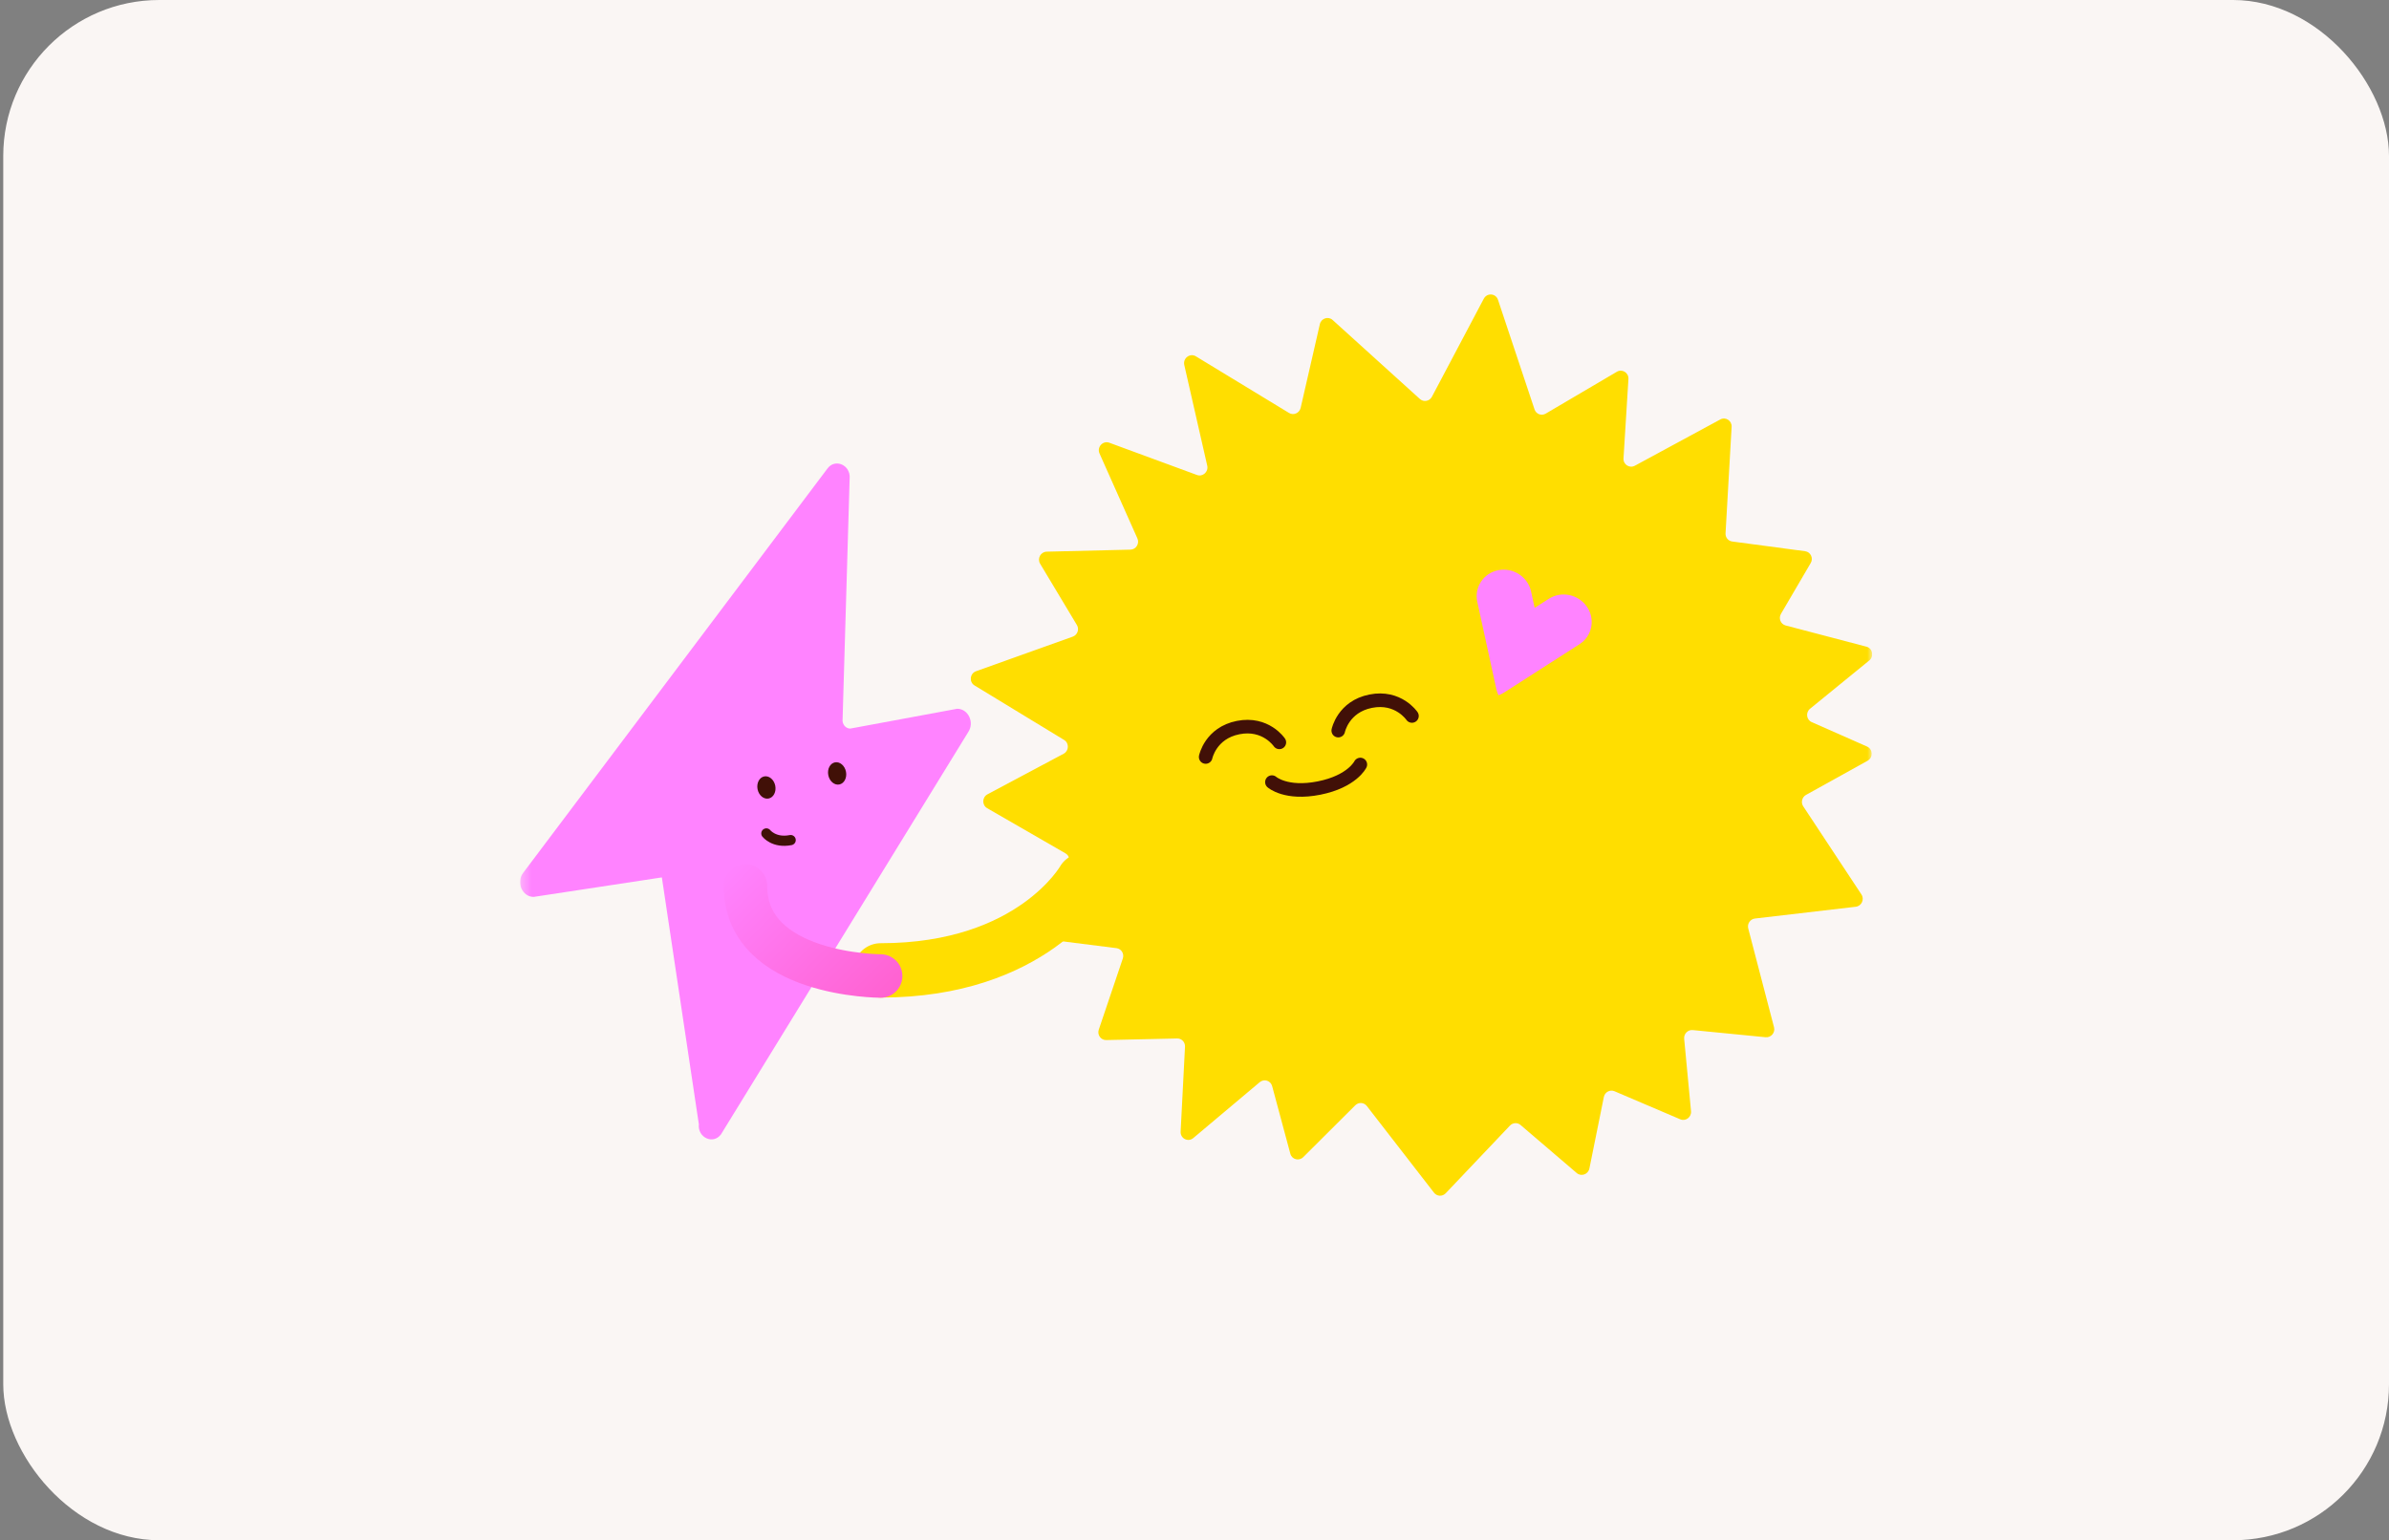 <svg width="245" height="158" viewBox="0 0 245 158" fill="none" xmlns="http://www.w3.org/2000/svg">
<rect x="0" y="0" width="245" height="158" fill="#808080" stroke="none"/>
<rect x="0.333" width="244.667" height="158" rx="16" fill="#FAF6F4"/>
<g clip-path="url(#clip0_5016_2037)">
<g clip-path="url(#clip1_5016_2037)">
<g clip-path="url(#clip2_5016_2037)">
<mask id="mask0_5016_2037" style="mask-type:luminance" maskUnits="userSpaceOnUse" x="53" y="25" width="139" height="108">
<path d="M192 25.074H53.334V132.926H192V25.074Z" fill="white"/>
</mask>
<g mask="url(#mask0_5016_2037)">
<path d="M90.312 99.544C105.912 99.544 111.113 90.299 111.113 90.299" stroke="#FFDE00" stroke-width="5.576" stroke-linecap="round" stroke-linejoin="round"/>
<path d="M181.08 106.402L173.596 105.667C173.095 105.618 172.668 106.049 172.717 106.56L173.42 113.985C173.48 114.596 172.868 115.058 172.313 114.818L165.574 111.942C165.111 111.744 164.58 112.03 164.479 112.535L162.998 119.865C162.874 120.468 162.162 120.727 161.701 120.333L155.937 115.402C155.62 115.129 155.144 115.158 154.85 115.466L148.263 122.406C147.926 122.761 147.364 122.736 147.065 122.352L140.17 113.452C139.879 113.078 139.33 113.044 138.989 113.383L133.65 118.703C133.213 119.137 132.486 118.942 132.328 118.351L130.462 111.411C130.309 110.847 129.636 110.637 129.19 111.012L122.376 116.744C121.841 117.195 121.043 116.79 121.077 116.088L121.526 107.371C121.551 106.905 121.181 106.518 120.722 106.528L113.445 106.691C112.895 106.703 112.503 106.158 112.683 105.625L115.149 98.324C115.311 97.838 115.001 97.328 114.503 97.264L105.66 96.149C105.061 96.073 104.768 95.375 105.125 94.875L109.516 88.714C109.794 88.323 109.681 87.775 109.272 87.539L101.235 82.904C100.69 82.588 100.71 81.78 101.27 81.482L109.079 77.32C109.634 77.025 109.661 76.231 109.131 75.908L99.941 70.314C99.364 69.964 99.46 69.082 100.099 68.855L110.016 65.308C110.497 65.135 110.704 64.556 110.44 64.117L106.668 57.828C106.348 57.296 106.723 56.606 107.339 56.591L115.93 56.384C116.504 56.369 116.882 55.763 116.645 55.233L112.76 46.52C112.469 45.867 113.1 45.172 113.763 45.416L122.751 48.724C123.345 48.944 123.949 48.399 123.806 47.77L121.452 37.441C121.294 36.744 122.039 36.187 122.643 36.554L132.195 42.362C132.658 42.643 133.26 42.379 133.386 41.842L135.355 33.255C135.493 32.654 136.214 32.415 136.664 32.824L145.616 40.929C145.997 41.277 146.604 41.164 146.848 40.7L152.168 30.642C152.499 30.016 153.401 30.085 153.623 30.751L157.372 41.999C157.532 42.48 158.085 42.687 158.518 42.431L165.813 38.136C166.362 37.813 167.04 38.235 167.001 38.879L166.496 47.019C166.456 47.65 167.109 48.071 167.659 47.775L176.42 43.03C176.968 42.734 177.618 43.153 177.584 43.782L176.96 54.707C176.935 55.129 177.234 55.494 177.643 55.548L185.125 56.546C185.69 56.623 185.988 57.259 185.695 57.757L182.645 62.968C182.374 63.432 182.61 64.028 183.121 64.161L191.414 66.338C192.045 66.503 192.212 67.334 191.699 67.753L185.628 72.703C185.157 73.085 185.251 73.835 185.798 74.076L191.475 76.583C192.079 76.85 192.112 77.712 191.527 78.038L185.213 81.543C184.8 81.772 184.666 82.315 184.925 82.709L190.896 91.754C191.229 92.257 190.911 92.947 190.314 93.016L179.975 94.224C179.489 94.281 179.162 94.766 179.288 95.245L181.932 105.377C182.076 105.924 181.632 106.454 181.077 106.399L181.08 106.402Z" fill="#FFDE00"/>
<path d="M139.507 78.425C139.507 78.425 138.673 80.161 135.274 80.839C131.875 81.514 130.44 80.23 130.44 80.23" stroke="#411007" stroke-width="1.394" stroke-linecap="round" stroke-linejoin="round"/>
<path d="M123.646 77.653C123.646 77.653 124.139 75.198 126.973 74.636C129.806 74.071 131.201 76.152 131.201 76.152" stroke="#411007" stroke-width="1.394" stroke-linecap="round" stroke-linejoin="round"/>
<path d="M137.244 74.947C137.244 74.947 137.737 72.491 140.572 71.929C143.404 71.365 144.8 73.445 144.8 73.445" stroke="#411007" stroke-width="1.394" stroke-linecap="round" stroke-linejoin="round"/>
<path d="M162.751 62.253C161.881 60.969 160.128 60.599 158.834 61.427L157.384 62.357L157.017 60.675C156.689 59.174 155.188 58.196 153.664 58.489C152.141 58.782 151.172 60.237 151.5 61.738L152.343 65.591L153.459 70.704C153.506 70.921 153.581 71.128 153.674 71.32C153.876 71.249 154.074 71.155 154.261 71.034L158.666 68.209L161.986 66.082C163.281 65.253 163.623 63.538 162.753 62.253H162.751Z" fill="#FF83FF"/>
<path d="M71.665 115.304L67.876 90.006L54.727 92.006C53.564 92.001 52.913 90.534 53.64 89.555L84.837 48.091C85.616 46.982 87.258 47.692 87.134 49.084L86.412 73.746C86.338 74.264 86.708 74.737 87.194 74.74L98.166 72.706C99.305 72.711 99.963 74.121 99.288 75.109L73.933 116.376C73.12 117.444 71.515 116.687 71.67 115.306L71.665 115.304Z" fill="#FF83FF"/>
<path d="M78.824 81.914C79.324 81.815 79.629 81.226 79.505 80.6C79.38 79.974 78.873 79.547 78.373 79.646C77.872 79.746 77.567 80.335 77.691 80.961C77.816 81.587 78.323 82.014 78.824 81.914Z" fill="#411007"/>
<path d="M86.077 80.473C86.577 80.373 86.882 79.785 86.758 79.159C86.633 78.532 86.126 78.106 85.625 78.205C85.125 78.305 84.82 78.893 84.944 79.519C85.069 80.146 85.576 80.573 86.077 80.473Z" fill="#411007"/>
<path d="M78.593 85.495C78.593 85.495 79.384 86.516 81.085 86.178" stroke="#411007" stroke-width="1.046" stroke-linecap="round" stroke-linejoin="round"/>
<path d="M90.312 100.12C90.312 100.12 76.446 100.12 76.446 90.876" stroke="url(#paint0_linear_5016_2037)" stroke-width="4.461" stroke-linecap="round" stroke-linejoin="round"/>
</g>
</g>
</g>
</g>
<defs>
<linearGradient id="paint0_linear_5016_2037" x1="90.105" y1="103.814" x2="75.063" y2="88.773" gradientUnits="userSpaceOnUse">
<stop stop-color="#FF61D0"/>
<stop offset="1" stop-color="#FF83FF"/>
</linearGradient>
<clipPath id="clip0_5016_2037">
<rect width="138.666" height="107.851" fill="white" transform="translate(53.334 25.074)"/>
</clipPath>
<clipPath id="clip1_5016_2037">
<rect width="138.666" height="107.851" fill="white" transform="translate(53.334 25.074)"/>
</clipPath>
<clipPath id="clip2_5016_2037">
<rect width="138.666" height="107.851" fill="white" transform="translate(53.334 25.074)"/>
</clipPath>
</defs>
</svg>
